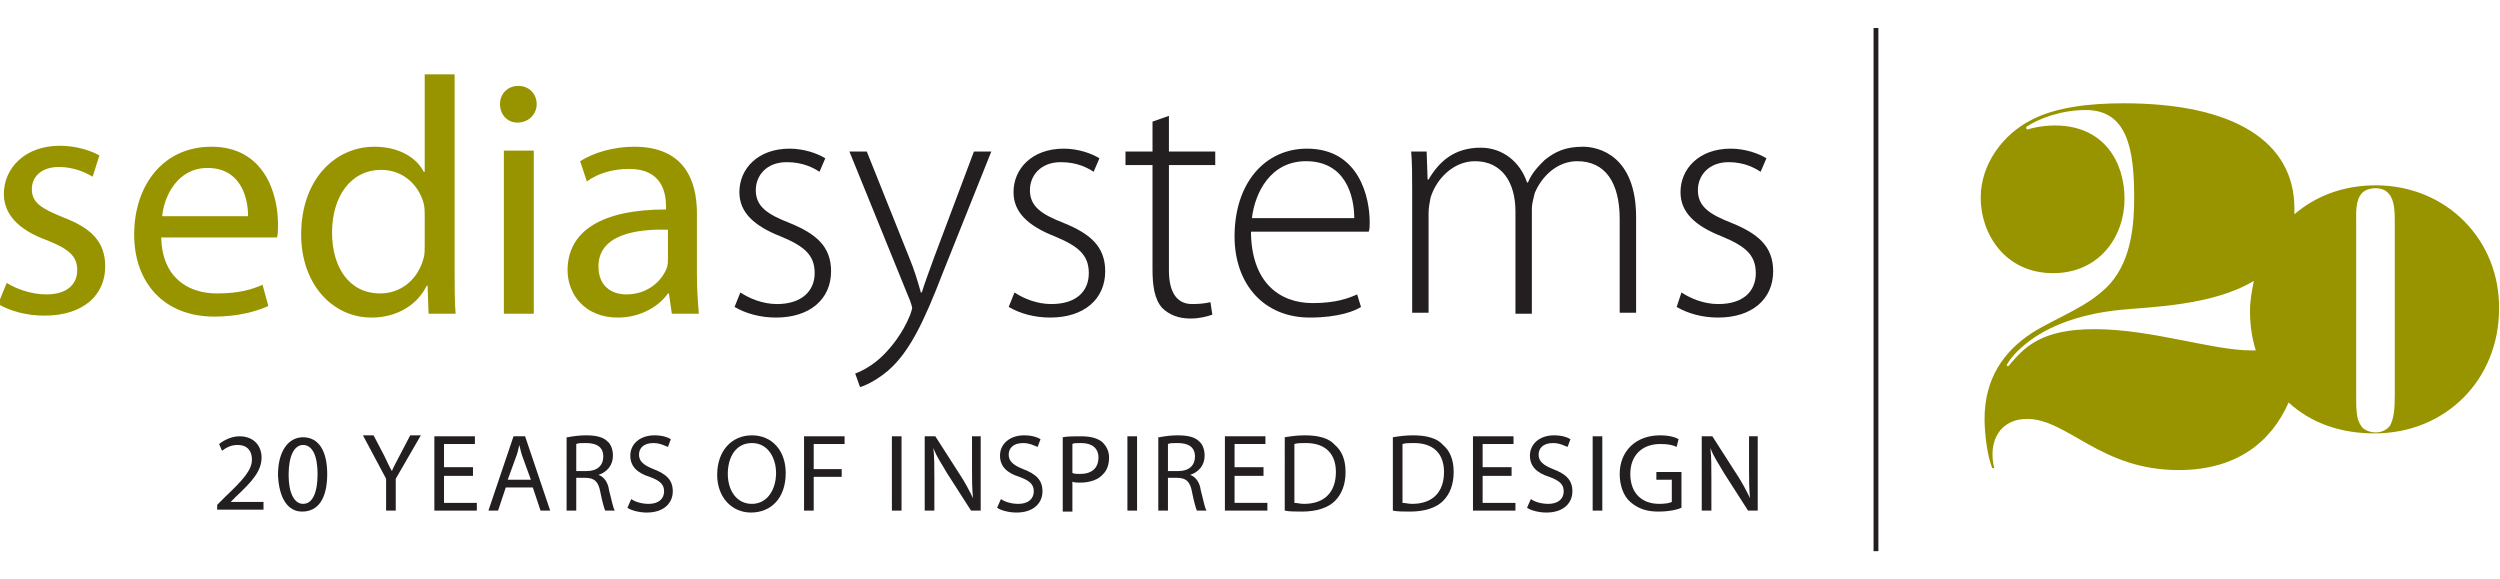 <svg xmlns="http://www.w3.org/2000/svg" xmlns:xlink="http://www.w3.org/1999/xlink" id="Layer_1" x="0px" y="0px" viewBox="0 0 259 60" style="enable-background:new 0 0 259 60;" xml:space="preserve"><style type="text/css">	.st0{fill:#989400;}	.st1{fill:#231F20;}</style><path class="st0" d="M246.1,19.2c-3.3,0-6.2,1.1-8.4,3c0-0.2,0-0.4,0-0.6c0-6.9-6.2-10.9-17.7-10.9c-3.5,0-7,0.4-9.5,1.7  c-3,1.5-5.3,4.6-5.3,8.1c0,3.7,2.5,7.8,7.5,7.8c4.8,0,7.4-3.8,7.4-7.7c0-3.9-2.2-7.6-7.2-7.6c-1.4,0-2.5,0.3-2.8,0.4  c-0.1,0.1-0.3-0.2-0.1-0.3c1.2-0.8,3.5-1.7,6.1-1.7c4.3,0,5,4.1,5,9c0,2.6-0.2,6.4-2.5,9c-2.2,2.4-5.4,3.4-8.1,5.1  c-2.9,1.9-4.9,4.7-4.9,8.9c0,1.6,0.3,3.9,0.8,5.1h0.2c-0.7-2.9,0.7-5.1,3.4-5.1c4.2,0,7.6,5.3,15.7,5.3c6,0,9.6-2.9,11.4-7  c2.3,2.1,5.3,3.2,8.9,3.2c7.4,0,12.9-5.6,12.9-12.9C259,25,253.6,19.2,246.1,19.2z M217,34.1c-5.6,0-7.3,1.9-8.9,3.8  c-0.1,0.1-0.2,0-0.2-0.1c0.5-0.9,1.5-1.9,2.8-2.8c2.1-1.4,5-2.5,9-2.9c2.9-0.3,9.5-0.4,13.8-3c-0.2,1-0.4,2-0.4,3.1  c0,1.5,0.2,2.8,0.6,4.1c-0.2,0-0.3,0-0.5,0C229.2,36.3,222.9,34.1,217,34.1z M248.1,23.2v17.7c0,1.5-0.1,2.5-0.5,3.2  c-0.3,0.4-0.8,0.7-1.5,0.7c-0.6,0-1.3-0.3-1.5-0.7c-0.5-0.7-0.5-1.7-0.5-3.2V23.2c0-1.2-0.1-2.4,0.6-3.2c0.3-0.3,0.8-0.5,1.4-0.5  c0.6,0,1.1,0.2,1.4,0.6C248.1,20.8,248.1,22,248.1,23.2z"></path><g>	<path class="st0" d="M0.7,29.3c0.9,0.6,2.5,1.2,4.1,1.2c2.2,0,3.2-1.1,3.2-2.5c0-1.5-0.9-2.2-3.1-3.1c-3.1-1.1-4.5-2.8-4.5-4.8   c0-2.7,2.2-5,5.8-5c1.7,0,3.2,0.5,4.1,1l-0.7,2.2c-0.7-0.4-1.9-1-3.5-1c-1.8,0-2.8,1-2.8,2.3c0,1.4,1,2,3.2,2.9   c2.9,1.1,4.4,2.5,4.4,5.1c0,3-2.3,5.1-6.3,5.1c-1.9,0-3.6-0.5-4.8-1.2L0.7,29.3z"></path>	<path class="st0" d="M16.7,24.6c0.1,4.1,2.7,5.8,5.8,5.8c2.2,0,3.6-0.4,4.7-0.9l0.6,2.2c-1.1,0.5-3,1.1-5.6,1.1   c-5.2,0-8.3-3.5-8.3-8.5c0-5.1,3-9.1,8-9.1c5.5,0,6.9,4.9,6.9,8c0,0.6,0,1.1-0.1,1.4H16.7z M25.7,22.4c0-2-0.8-5-4.2-5   c-3.1,0-4.5,2.9-4.7,5H25.7z"></path>	<path class="st0" d="M47.1,7.7v20.4c0,1.5,0,3.2,0.1,4.4h-2.8l-0.1-2.9h-0.1c-0.9,1.9-3,3.3-5.7,3.3c-4.1,0-7.3-3.5-7.3-8.6   c0-5.7,3.5-9.1,7.6-9.1c2.6,0,4.4,1.2,5.1,2.6H44V7.7H47.1z M44,22.4c0-0.4,0-0.9-0.1-1.3c-0.5-1.9-2.1-3.5-4.4-3.5   c-3.2,0-5.1,2.8-5.1,6.5c0,3.5,1.7,6.3,5,6.3c2.1,0,3.9-1.4,4.5-3.7c0.1-0.4,0.1-0.8,0.1-1.3V22.4z"></path>	<path class="st0" d="M53.6,12.7c-1.1,0-1.8-0.9-1.8-1.9c0-1.1,0.8-1.9,1.9-1.9c1.1,0,1.9,0.8,1.9,1.9   C55.6,11.8,54.8,12.7,53.6,12.7L53.6,12.7z M52.2,32.4V15.6h3.1v16.9H52.2z"></path>	<path class="st0" d="M72.2,28.4c0,1.5,0.1,2.9,0.2,4.1h-2.8l-0.3-2.1h-0.1c-0.9,1.3-2.8,2.5-5.2,2.5c-3.4,0-5.2-2.4-5.2-4.9   c0-4.1,3.6-6.3,10.2-6.3v-0.3c0-1.4-0.4-3.9-3.8-3.9c-1.6,0-3.2,0.4-4.4,1.3l-0.7-2.1c1.4-0.9,3.5-1.5,5.6-1.5   c5.2,0,6.5,3.5,6.5,6.9V28.4z M69.2,23.8c-3.3-0.1-7.2,0.5-7.2,3.8c0,2,1.3,2.9,2.9,2.9c2.2,0,3.7-1.4,4.2-2.8   c0.1-0.3,0.1-0.7,0.1-1V23.8z"></path>	<path class="st1" d="M76.7,30.3c0.9,0.6,2.3,1.2,3.8,1.2c2.6,0,3.9-1.4,3.9-3.2c0-1.9-1.1-2.8-3.5-3.8c-2.8-1.1-4.3-2.5-4.3-4.6   c0-2.4,1.9-4.5,5.2-4.5c1.5,0,2.9,0.5,3.7,1l-0.6,1.4c-0.6-0.4-1.7-1-3.4-1c-2.1,0-3.2,1.4-3.2,2.9c0,1.7,1.2,2.5,3.5,3.4   c2.7,1.1,4.3,2.4,4.3,5c0,2.9-2.2,4.8-5.7,4.8c-1.6,0-3.1-0.4-4.3-1.1L76.7,30.3z"></path>	<path class="st1" d="M89.8,15.7l4.4,11c0.5,1.2,0.9,2.5,1.2,3.6h0.1c0.3-1,0.8-2.3,1.3-3.7l4.1-10.9h1.8l-5,12.5   c-2,5.2-3.5,8.3-5.7,10.2c-1.3,1.1-2.5,1.6-2.9,1.7l-0.5-1.4c0.8-0.3,1.9-0.9,2.9-1.9c0.8-0.8,2-2.2,2.8-4.2   c0.1-0.3,0.2-0.6,0.2-0.7c0-0.1-0.1-0.4-0.2-0.7L88,15.7H89.8z"></path>	<path class="st1" d="M105.1,30.3c0.9,0.6,2.3,1.2,3.8,1.2c2.7,0,3.9-1.4,3.9-3.2c0-1.9-1.1-2.8-3.5-3.8c-2.8-1.1-4.3-2.5-4.3-4.6   c0-2.4,1.9-4.5,5.2-4.5c1.5,0,2.9,0.5,3.7,1l-0.6,1.4c-0.6-0.4-1.7-1-3.4-1c-2.1,0-3.2,1.4-3.2,2.9c0,1.7,1.2,2.5,3.5,3.4   c2.7,1.1,4.3,2.4,4.3,5c0,2.9-2.2,4.8-5.7,4.8c-1.6,0-3.1-0.4-4.3-1.1L105.1,30.3z"></path>	<path class="st1" d="M121.1,12v3.7h4.8v1.4h-4.8v10.9c0,2.1,0.7,3.5,2.4,3.5c0.9,0,1.5-0.1,1.9-0.2l0.2,1.3   c-0.6,0.2-1.3,0.4-2.3,0.4c-1.2,0-2.2-0.4-2.9-1.1c-0.8-0.9-1-2.3-1-4V17.1h-2.8v-1.4h2.8v-3.1L121.1,12z"></path>	<path class="st1" d="M129.6,23.9c0,5.3,2.9,7.5,6.4,7.5c2.4,0,3.7-0.5,4.6-0.9l0.4,1.3c-0.6,0.4-2.3,1.1-5.3,1.1   c-4.8,0-7.8-3.5-7.8-8.4c0-5.6,3.2-9.1,7.5-9.1c5.5,0,6.5,5.2,6.5,7.6c0,0.5,0,0.7-0.1,1H129.6z M140.3,22.6c0-2.3-0.9-5.9-5-5.9   c-3.7,0-5.3,3.3-5.6,5.9H140.3z"></path>	<path class="st1" d="M146.3,19.7c0-1.5,0-2.7-0.1-4h1.6l0.1,2.9h0.1c1.1-1.9,2.7-3.3,5.4-3.3c2.3,0,4.1,1.5,4.8,3.6h0.1   c0.4-1,1.1-1.7,1.7-2.3c1.1-0.9,2.2-1.4,4-1.4c1.6,0,5.5,0.9,5.5,7.3v9.9h-1.7v-9.7c0-3.8-1.5-6-4.4-6c-2.1,0-3.7,1.6-4.4,3.3   c-0.1,0.5-0.3,1-0.3,1.7v10.8H157V21.9c0-3-1.4-5.2-4.2-5.2c-2.2,0-4,1.8-4.6,3.8c-0.1,0.5-0.2,1.1-0.2,1.6v10.3h-1.7V19.7z"></path>	<path class="st1" d="M174.2,30.3c0.9,0.6,2.3,1.2,3.8,1.2c2.7,0,3.9-1.4,3.9-3.2c0-1.9-1.1-2.8-3.5-3.8c-2.8-1.1-4.3-2.5-4.3-4.6   c0-2.4,1.9-4.5,5.2-4.5c1.5,0,2.9,0.5,3.7,1l-0.6,1.4c-0.6-0.4-1.7-1-3.3-1c-2.1,0-3.2,1.4-3.2,2.9c0,1.7,1.2,2.5,3.5,3.4   c2.7,1.1,4.3,2.4,4.3,5c0,2.9-2.2,4.8-5.7,4.8c-1.6,0-3.1-0.4-4.3-1.1L174.2,30.3z"></path>	<g>		<g>			<path class="st1" d="M22.5,52.9v-0.6l0.8-0.8c1.9-1.8,2.8-2.8,2.8-3.9c0-0.8-0.4-1.5-1.5-1.5c-0.7,0-1.2,0.3-1.6,0.6l-0.3-0.7     c0.5-0.4,1.3-0.8,2.1-0.8c1.6,0,2.3,1.1,2.3,2.2c0,1.4-1,2.5-2.6,4l-0.6,0.6v0h3.4v0.8H22.5z"></path>			<path class="st1" d="M33.9,49.1c0,2.5-0.9,3.9-2.6,3.9c-1.5,0-2.4-1.4-2.5-3.8c0-2.5,1.1-3.9,2.6-3.9     C33,45.3,33.9,46.7,33.9,49.1z M29.9,49.2c0,1.9,0.6,3,1.5,3c1,0,1.5-1.2,1.5-3.1c0-1.8-0.5-3-1.5-3     C30.5,46.1,29.9,47.2,29.9,49.2z"></path>			<path class="st1" d="M40,52.9v-3.3l-2.4-4.5h1.1l1.1,2.1c0.3,0.6,0.5,1.1,0.8,1.6h0c0.2-0.5,0.5-1,0.8-1.6l1.1-2.1h1.1L41,49.6     v3.3H40z"></path>			<path class="st1" d="M49,49.3h-3v2.8h3.4v0.8H45v-7.7h4.2V46H46v2.4h3V49.3z"></path>			<path class="st1" d="M52.4,50.5l-0.8,2.4h-1l2.6-7.7h1.2l2.6,7.7H56l-0.8-2.4H52.4z M55,49.7l-0.8-2.2c-0.2-0.5-0.3-1-0.4-1.4h0     c-0.1,0.5-0.2,0.9-0.4,1.4l-0.8,2.2H55z"></path>			<path class="st1" d="M58.8,45.3c0.5-0.1,1.2-0.2,1.9-0.2c1.1,0,1.8,0.2,2.2,0.6c0.4,0.3,0.6,0.9,0.6,1.5c0,1-0.6,1.7-1.5,2v0     c0.6,0.2,1,0.8,1.1,1.6c0.3,1.1,0.4,1.8,0.6,2.1h-1c-0.1-0.2-0.3-0.9-0.5-1.9c-0.2-1.1-0.6-1.5-1.6-1.5h-0.9v3.4h-1V45.3z      M59.8,48.8h1c1.1,0,1.7-0.6,1.7-1.5c0-1-0.7-1.4-1.8-1.4c-0.5,0-0.8,0-1,0.1V48.8z"></path>			<path class="st1" d="M65.4,51.7c0.4,0.3,1.1,0.5,1.8,0.5c1,0,1.6-0.5,1.6-1.3c0-0.7-0.4-1.1-1.5-1.5c-1.3-0.4-2-1.1-2-2.2     c0-1.2,1-2.1,2.5-2.1c0.8,0,1.4,0.2,1.7,0.4l-0.3,0.8c-0.3-0.1-0.8-0.4-1.5-0.4c-1.1,0-1.5,0.6-1.5,1.2c0,0.7,0.5,1.1,1.5,1.5     c1.3,0.5,2,1.1,2,2.3c0,1.2-0.9,2.2-2.7,2.2c-0.7,0-1.6-0.2-2-0.5L65.4,51.7z"></path>			<path class="st1" d="M81.4,49c0,2.7-1.6,4.1-3.6,4.1c-2,0-3.5-1.6-3.5-3.9c0-2.5,1.5-4.1,3.6-4.1C80,45.1,81.4,46.7,81.4,49z      M75.4,49.1c0,1.7,0.9,3.1,2.5,3.1c1.6,0,2.5-1.5,2.5-3.2c0-1.5-0.8-3.1-2.5-3.1C76.2,45.9,75.4,47.4,75.4,49.1z"></path>			<path class="st1" d="M83.3,45.2h4.2V46h-3.2v2.6h2.9v0.8h-2.9v3.5h-1V45.2z"></path>			<path class="st1" d="M93.4,45.2v7.7h-1v-7.7H93.4z"></path>			<path class="st1" d="M95.8,52.9v-7.7h1.1l2.5,3.9c0.6,0.9,1,1.7,1.4,2.5l0,0c-0.1-1-0.1-2-0.1-3.2v-3.2h0.9v7.7h-1L98.1,49     c-0.5-0.9-1.1-1.7-1.4-2.6l0,0c0.1,1,0.1,1.9,0.1,3.2v3.3H95.8z"></path>			<path class="st1" d="M103.7,51.7c0.4,0.3,1.1,0.5,1.8,0.5c1,0,1.6-0.5,1.6-1.3c0-0.7-0.4-1.1-1.5-1.5c-1.3-0.4-2-1.1-2-2.2     c0-1.2,1-2.1,2.5-2.1c0.8,0,1.4,0.2,1.7,0.4l-0.3,0.8c-0.3-0.1-0.8-0.4-1.5-0.4c-1.1,0-1.5,0.6-1.5,1.2c0,0.7,0.5,1.1,1.5,1.5     c1.3,0.5,2,1.1,2,2.3c0,1.2-0.9,2.2-2.7,2.2c-0.7,0-1.6-0.2-2-0.5L103.7,51.7z"></path>			<path class="st1" d="M110.1,45.3c0.5-0.1,1.1-0.1,1.9-0.1c1,0,1.7,0.2,2.2,0.6c0.4,0.4,0.7,0.9,0.7,1.6c0,0.7-0.2,1.3-0.6,1.7     c-0.5,0.6-1.4,0.9-2.4,0.9c-0.3,0-0.6,0-0.8-0.1v3.1h-1V45.3z M111.1,49c0.2,0.1,0.5,0.1,0.8,0.1c1.2,0,1.9-0.6,1.9-1.7     c0-1-0.7-1.5-1.8-1.5c-0.4,0-0.8,0-0.9,0.1V49z"></path>			<path class="st1" d="M117.8,45.2v7.7h-1v-7.7H117.8z"></path>			<path class="st1" d="M120.1,45.3c0.5-0.1,1.2-0.2,1.9-0.2c1.1,0,1.8,0.2,2.2,0.6c0.4,0.3,0.6,0.9,0.6,1.5c0,1-0.6,1.7-1.5,2v0     c0.6,0.2,1,0.8,1.1,1.6c0.3,1.1,0.4,1.8,0.6,2.1h-1c-0.1-0.2-0.3-0.9-0.5-1.9c-0.2-1.1-0.6-1.5-1.6-1.5h-0.9v3.4h-1V45.3z      M121.1,48.8h1c1.1,0,1.7-0.6,1.7-1.5c0-1-0.7-1.4-1.8-1.4c-0.5,0-0.8,0-1,0.1V48.8z"></path>			<path class="st1" d="M130.9,49.3h-3v2.8h3.4v0.8h-4.4v-7.7h4.2V46h-3.2v2.4h3V49.3z"></path>			<path class="st1" d="M133.1,45.3c0.6-0.1,1.3-0.2,2.1-0.2c1.4,0,2.5,0.3,3.1,1c0.7,0.6,1.1,1.5,1.1,2.8c0,1.3-0.4,2.3-1.1,3     c-0.7,0.7-1.9,1.1-3.4,1.1c-0.7,0-1.3,0-1.8-0.1V45.3z M134.1,52.1c0.3,0,0.6,0.1,1,0.1c2.1,0,3.3-1.2,3.3-3.3c0-1.8-1-3-3.1-3     c-0.5,0-0.9,0-1.2,0.1V52.1z"></path>			<path class="st1" d="M144.3,45.3c0.6-0.1,1.3-0.2,2.1-0.2c1.4,0,2.5,0.3,3.1,1c0.7,0.6,1.1,1.5,1.1,2.8c0,1.3-0.4,2.3-1.1,3     c-0.7,0.7-1.9,1.1-3.4,1.1c-0.7,0-1.3,0-1.8-0.1V45.3z M145.3,52.1c0.3,0,0.6,0.1,1,0.1c2.1,0,3.3-1.2,3.3-3.3c0-1.8-1-3-3.1-3     c-0.5,0-0.9,0-1.2,0.1V52.1z"></path>			<path class="st1" d="M156.6,49.3h-3v2.8h3.4v0.8h-4.4v-7.7h4.2V46h-3.2v2.4h3V49.3z"></path>			<path class="st1" d="M158.6,51.7c0.4,0.3,1.1,0.5,1.8,0.5c1,0,1.6-0.5,1.6-1.3c0-0.7-0.4-1.1-1.5-1.5c-1.3-0.4-2-1.1-2-2.2     c0-1.2,1-2.1,2.5-2.1c0.8,0,1.4,0.2,1.7,0.4l-0.3,0.8c-0.3-0.1-0.8-0.4-1.5-0.4c-1.1,0-1.5,0.6-1.5,1.2c0,0.7,0.5,1.1,1.5,1.5     c1.3,0.5,2,1.1,2,2.3c0,1.2-0.9,2.2-2.7,2.2c-0.7,0-1.6-0.2-2-0.5L158.6,51.7z"></path>			<path class="st1" d="M166,45.2v7.7h-1v-7.7H166z"></path>			<path class="st1" d="M174.2,52.6c-0.4,0.2-1.3,0.4-2.4,0.4c-1.2,0-2.1-0.3-2.9-1c-0.7-0.6-1.1-1.7-1.1-2.9c0-2.3,1.6-4,4.2-4     c0.9,0,1.6,0.2,1.9,0.4l-0.2,0.8c-0.4-0.2-0.9-0.3-1.7-0.3c-1.9,0-3.1,1.2-3.1,3.1c0,2,1.2,3.1,3,3.1c0.7,0,1.1-0.1,1.3-0.2v-2.3     h-1.6v-0.8h2.6V52.6z"></path>			<path class="st1" d="M176.3,52.9v-7.7h1.1l2.5,3.9c0.6,0.9,1,1.7,1.4,2.5l0,0c-0.1-1-0.1-2-0.1-3.2v-3.2h0.9v7.7h-1l-2.5-3.9     c-0.5-0.9-1.1-1.7-1.4-2.6l0,0c0.1,1,0.1,1.9,0.1,3.2v3.3H176.3z"></path>		</g>	</g></g><g>	<line class="st1" x1="194.3" y1="2.9" x2="194.3" y2="57.1"></line>	<rect x="194.1" y="2.9" class="st1" width="0.5" height="54.2"></rect></g></svg>